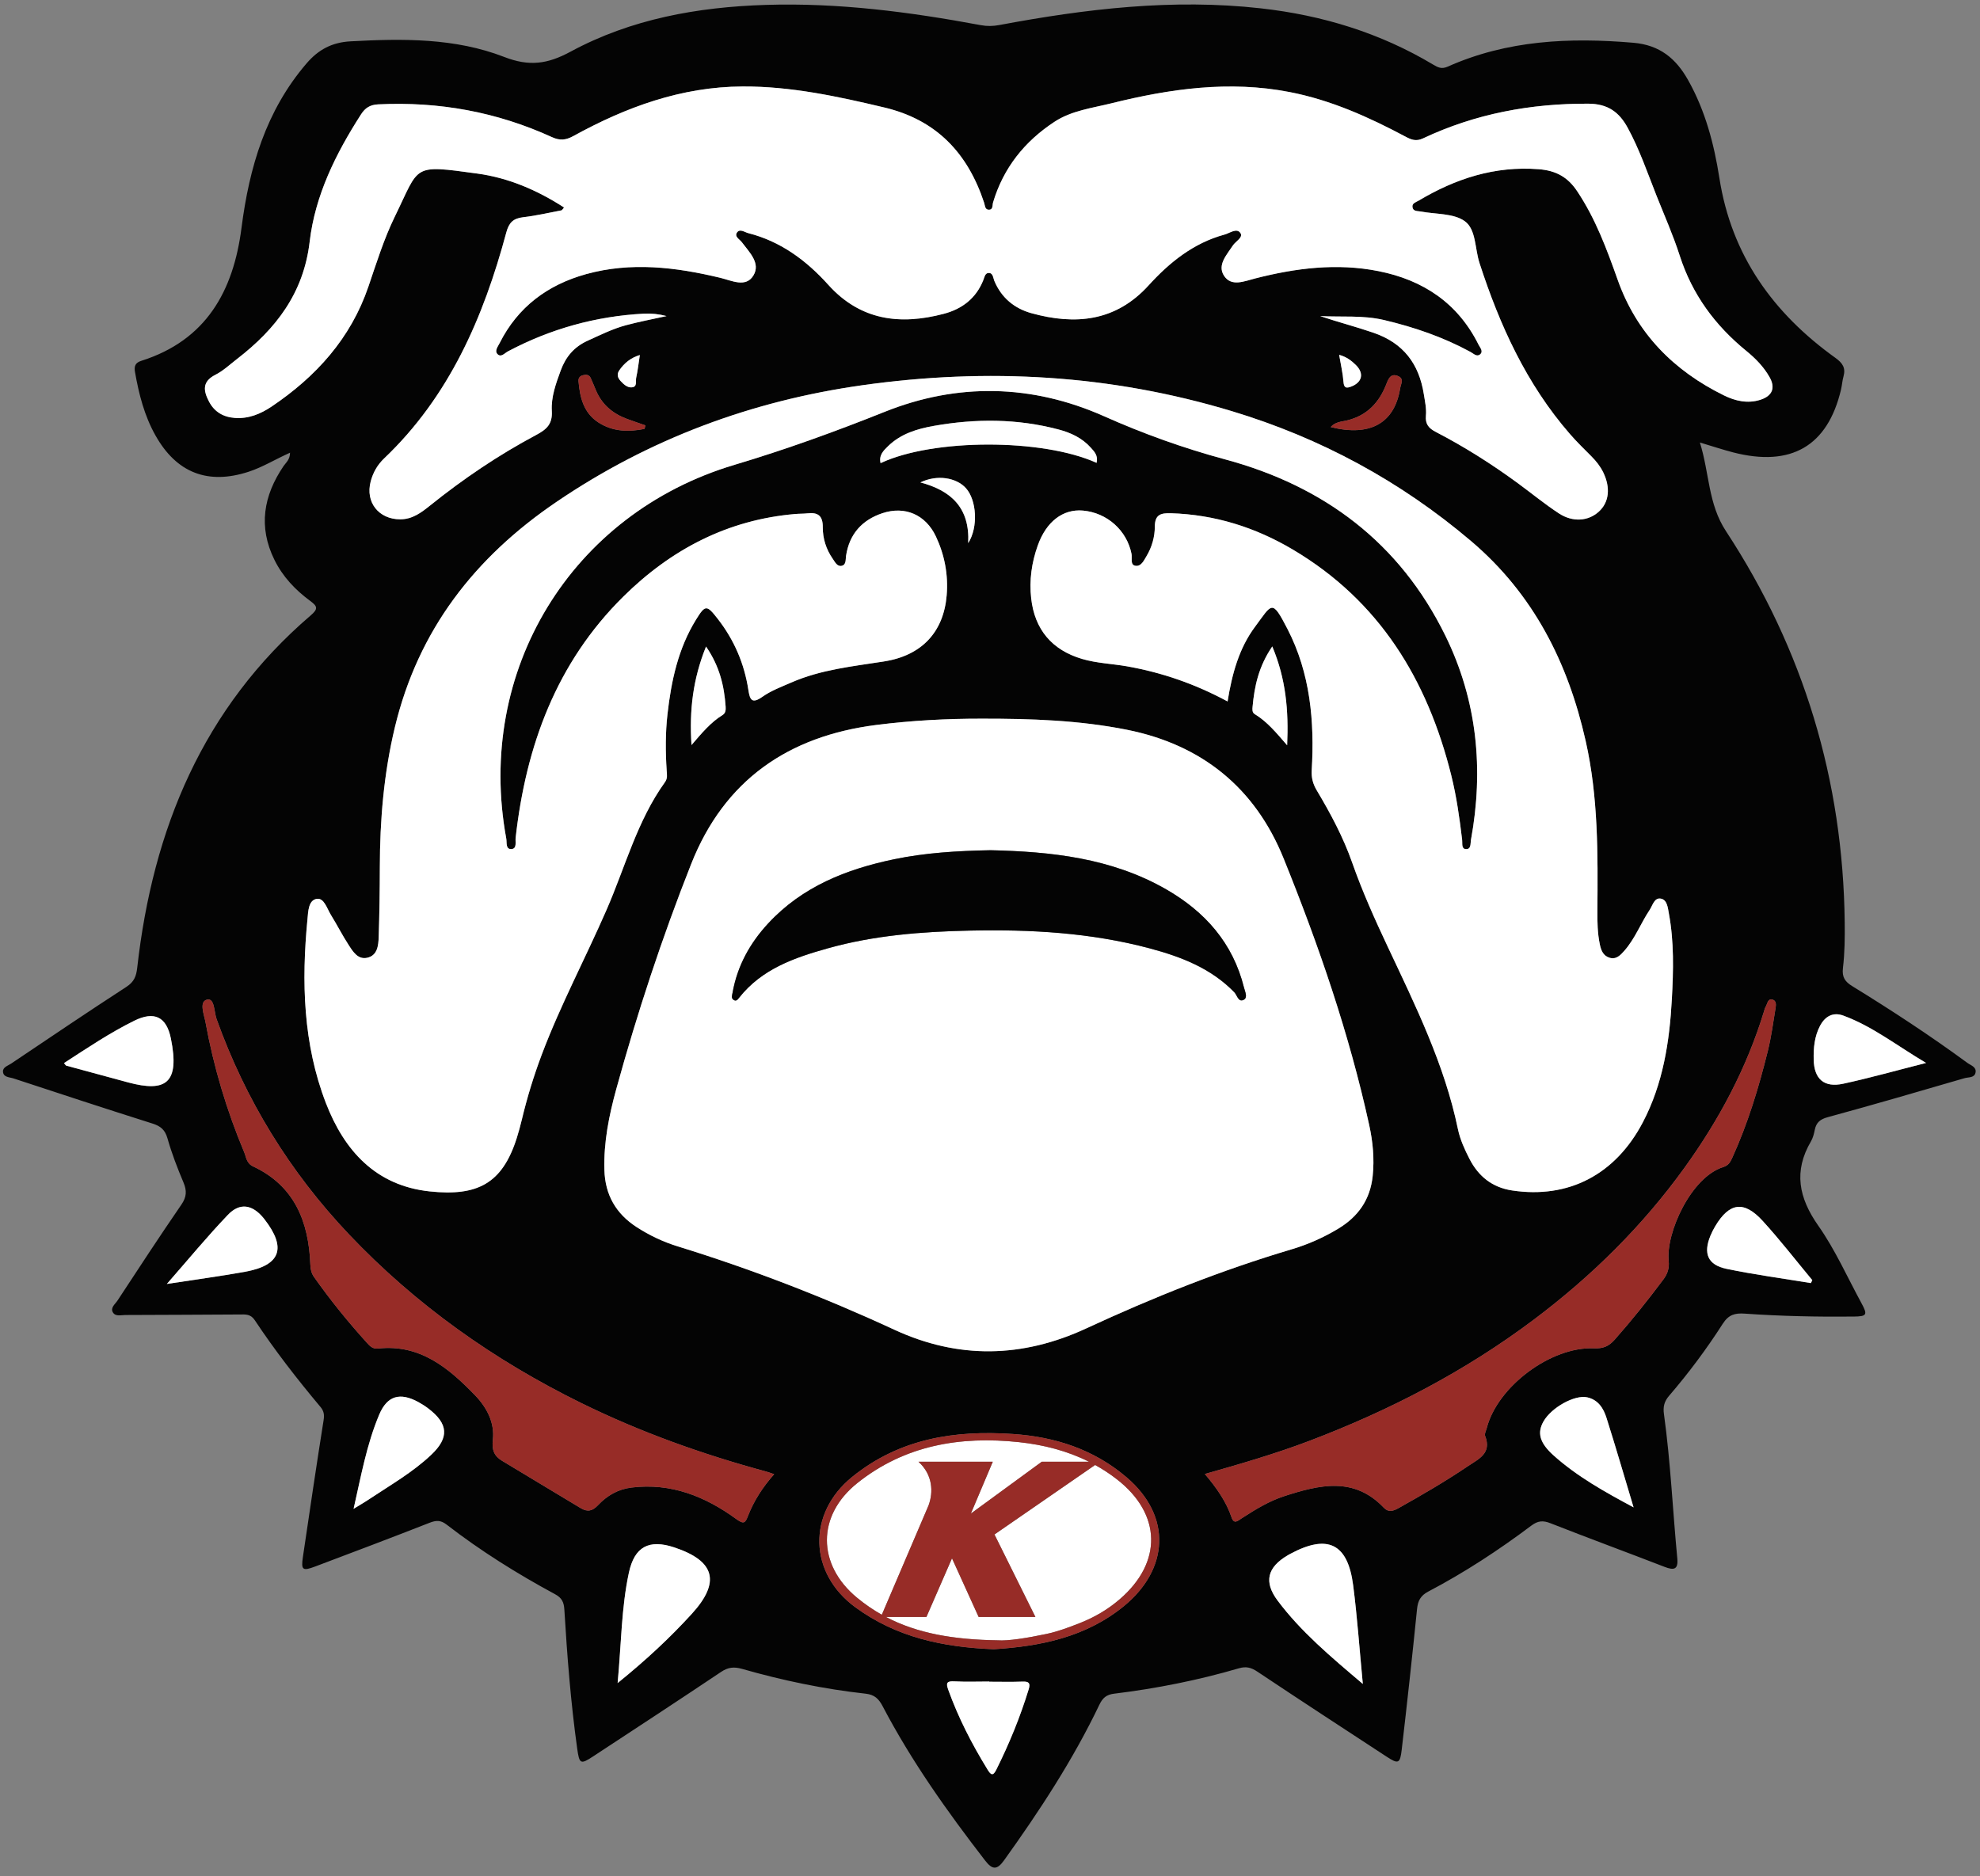<?xml version="1.0" encoding="utf-8"?>
<!-- Generator: Adobe Illustrator 24.3.0, SVG Export Plug-In . SVG Version: 6.00 Build 0)  -->
<svg version="1.1" id="Layer_1" xmlns="http://www.w3.org/2000/svg" xmlns:xlink="http://www.w3.org/1999/xlink" x="0px" y="0px"
	 viewBox="0 0 796 754.4" style="enable-background:new 0 0 796 754.4;" xml:space="preserve">
<rect x="0" y="0" width="796" height="754.4" fill="#808080" stroke="none"/>
<style type="text/css">
	.st0{fill:#040404;}
	.st1{fill:#FFFFFF;}
	.st2{fill:#972C27;}
</style>
<g>
	<path class="st0" d="M790.93,427.36c-14.96-10.97-30.46-21.13-46.26-30.84c-2.94-1.81-4.21-3.59-3.77-7.31
		c0.72-6.05,0.78-12.21,0.71-18.33c-0.64-57.08-16.49-109.69-47.77-157.37c-7.18-10.96-6.57-23.15-10.45-35.59
		c5.19,1.55,9.23,2.9,13.35,3.97c23.32,6.02,38.01-2.53,43.37-25.19c0.42-1.75,0.52-3.57,1-5.3c0.96-3.44-0.3-5.39-3.23-7.5
		c-25-17.95-41.79-41.18-46.65-72.31c-2.14-13.7-5.68-27.13-12.58-39.39c-4.86-8.64-11.34-14.1-22.03-15.01
		c-25.64-2.18-50.7-1.06-74.58,9.59c-2.48,1.11-3.94,0.34-5.87-0.8C554.82,13.2,531.59,6.13,506.95,3.36
		c-35.48-3.99-70.42,0.19-105.22,6.71c-2.53,0.47-4.92,0.52-7.46,0.04c-28.55-5.32-57.23-9.06-86.38-8.14
		c-27.51,0.86-54.2,5.66-78.55,18.82c-9.23,4.99-16.57,6.02-26.63,2.11c-19.76-7.67-40.81-7.42-61.8-6.28
		c-7.44,0.41-12.87,3.3-17.62,8.82c-16.41,19.09-23.09,41.91-26.21,66.24c-3.26,25.4-14.22,45.15-40.28,53.4
		c-2.41,0.76-2.94,2.15-2.53,4.49c1.56,8.9,3.76,17.58,8.25,25.54c8.46,15.04,21.07,19.9,37.42,14.57
		c5.64-1.84,10.67-4.98,16.66-7.66c-0.04,2.84-1.63,3.95-2.6,5.37c-8.1,11.91-10.23,24.43-3.67,37.72
		c3.33,6.76,8.42,12.12,14.43,16.54c2.84,2.1,3.24,3.14,0.18,5.76C81.5,284.64,61.43,333.5,55.17,389.06
		c-0.39,3.52-1.27,5.74-4.41,7.77c-15.56,10.09-30.91,20.49-46.31,30.83c-1.29,0.86-3.38,1.43-3.25,3.26
		c0.17,2.28,2.65,2.17,4.21,2.68c18.62,6.14,37.24,12.25,55.93,18.16c3.24,1.03,5.01,2.5,5.99,5.95c1.71,6.04,3.99,11.95,6.44,17.75
		c1.38,3.29,1.28,5.77-0.82,8.84c-8.76,12.76-17.25,25.71-25.74,38.66c-0.92,1.4-2.93,2.83-1.82,4.72c1.04,1.77,3.28,1.05,5,1.05
		c15.31-0.03,30.62-0.14,45.93-0.21c2.28-0.01,4.39-0.28,6.08,2.26c8.07,12.16,17.01,23.68,26.39,34.86
		c1.4,1.66,1.66,3.13,1.31,5.34c-2.91,18.31-5.61,36.65-8.32,54.99c-0.79,5.31-0.18,5.81,5.01,3.85
		c15.32-5.77,30.63-11.56,45.86-17.53c2.63-1.04,4.49-1.14,6.85,0.68c13.7,10.59,28.35,19.76,43.58,27.98
		c2.85,1.53,3.62,3.28,3.8,6.25c1.13,18.69,2.58,37.35,5.17,55.91c0.87,6.2,1.34,6.41,6.46,3.05c17.15-11.26,34.33-22.5,51.38-33.93
		c2.83-1.89,5.18-2.14,8.45-1.21c16.28,4.66,32.84,8.11,49.68,9.97c3.57,0.39,5.27,2.08,6.82,5.04c11.57,22.08,25.95,42.31,41.16,62
		c2.92,3.79,4.8,3.94,7.65-0.04c14.29-19.92,27.7-40.37,38.31-62.54c1.32-2.77,2.85-4.09,5.93-4.46
		c16.99-2.08,33.74-5.4,50.17-10.21c2.89-0.85,4.93-0.33,7.42,1.34c17.22,11.5,34.56,22.81,51.89,34.14
		c4.79,3.14,5.49,2.92,6.16-2.87c2.19-18.78,4.24-37.58,6.14-56.39c0.34-3.36,1.4-5.44,4.55-7.09
		c14.53-7.63,28.24-16.61,41.35-26.46c2.68-2.02,4.73-2.19,7.79-0.98c15.23,5.99,30.6,11.63,45.86,17.54
		c3.64,1.41,5.52,1.14,5.09-3.37c-1.85-19.35-2.7-38.8-5.37-58.07c-0.41-2.9,0.09-5.05,2.05-7.34c7.88-9.15,15.1-18.85,21.61-29
		c2.36-3.67,4.91-4.32,8.81-4.05c14.55,1.02,29.13,1.33,43.72,1.18c5.45-0.05,5.77-0.69,3.2-5.41
		c-5.68-10.44-10.54-21.45-17.33-31.11c-7.88-11.22-10.02-21.9-2.94-33.96c0.8-1.37,1.2-3.03,1.52-4.6c0.6-2.97,2.15-4.26,5.25-5.1
		c18.38-5,36.67-10.34,54.96-15.67c1.58-0.46,4.04-0.05,4.43-2.33C794.6,428.97,792.29,428.36,790.93,427.36z M51.56,435.22
		c-8.33-2.24-16.65-4.51-24.97-6.77c-0.13-0.04-0.22-0.25-0.86-1.01c9.38-6.08,18.47-12.21,28.29-17.05
		c7.96-3.92,12.89-1.63,14.67,7.13C72.35,435.53,66.67,439.27,51.56,435.22z M109.15,163.49c-4.36,2.92-9.21,4.95-14.71,4.55
		c-4.67-0.34-8.24-2.41-10.43-6.61c-2.24-4.29-2.83-7.98,2.57-10.73c3.17-1.6,5.86-4.16,8.71-6.36
		c15.62-12.05,26.78-26.46,29.2-47.14c2.19-18.67,10.5-35.41,20.63-51.18c1.72-2.67,3.64-3.89,6.94-4.06
		c24.36-1.19,47.69,3.04,69.86,13.19c3.21,1.47,5.6,1.19,8.53-0.42c21.22-11.68,43.48-19.85,68.12-19.96
		c19.44-0.08,38.21,4,56.99,8.46c20.97,5,33.51,18.4,40.07,38.27c0.38,1.15,0.32,2.83,1.91,2.83c1.77,0.01,1.37-1.83,1.69-2.92
		c4.15-13.9,12.67-24.53,24.65-32.41c6.92-4.55,15.15-5.53,22.96-7.47c23.57-5.85,47.33-9.23,71.6-4.52
		c16.62,3.22,31.82,10.06,46.62,17.94c2.3,1.23,4.23,2.01,7.01,0.7c21.04-9.92,43.24-14.06,66.5-13.96
		c7.89,0.04,12.4,3.47,15.77,9.64c4.76,8.71,7.95,18.1,11.59,27.29c3.19,8.03,6.71,15.95,9.35,24.16
		c5.02,15.61,14.21,28.09,26.8,38.34c3.63,2.96,6.94,6.33,9.28,10.45c2.51,4.39,1.16,7.61-3.62,9.16
		c-5.16,1.66-10.15,0.48-14.66-1.74c-20.18-9.92-35.07-24.91-42.7-46.38c-4.4-12.41-8.94-24.68-16.32-35.73
		c-3.78-5.67-8.46-8.3-15.49-8.85c-17.69-1.36-33.39,3.79-48.25,12.64c-1.05,0.62-2.65,1-2.49,2.51c0.2,1.91,2.03,1.61,3.38,1.87
		c6.01,1.14,13.19,0.66,17.68,3.9c4.55,3.28,4.02,11.04,5.89,16.78c8.11,25.03,18.87,48.65,36.32,68.73
		c2.71,3.12,5.67,6.02,8.6,8.95c1.93,1.93,3.6,4,4.81,6.46c3.04,6.25,2.4,12.13-1.81,15.9c-4.19,3.77-10.39,4.31-15.99,0.65
		c-5.71-3.74-11-8.1-16.51-12.14c-10.47-7.68-21.42-14.61-32.94-20.59c-2.88-1.49-4.32-3.12-4.01-6.6c0.26-2.81-0.39-5.73-0.84-8.57
		c-1.93-12.18-8.16-20.59-20.27-24.74c-7.05-2.42-14.22-4.27-21.41-6.69c8.58,0.46,17.18-0.41,25.65,1.58
		c12.14,2.87,23.83,6.86,34.81,12.85c1.19,0.65,2.53,2.11,3.85,0.95c1.4-1.23-0.04-2.7-0.63-3.88c-8.33-16.74-22.27-26-40.21-29.57
		c-16.76-3.34-33.28-1.24-49.65,2.95c-4.29,1.09-9.52,3.44-12.46-1.09c-2.82-4.33,1.07-8.38,3.52-12.14
		c1.12-1.72,4.31-3.26,3.05-5.07c-1.48-2.14-4.26,0.07-6.39,0.65c-12.46,3.39-22.09,11.16-30.54,20.46
		c-13.21,14.52-29.43,16.02-47.06,11.15c-6.87-1.9-12.1-6.2-14.95-13.05c-0.49-1.18-0.48-3.28-2.39-3.12
		c-1.35,0.11-1.57,1.76-2.04,2.92c-2.9,7.27-8.51,11.55-15.82,13.48c-17.57,4.65-33.53,2.72-46.46-11.63
		c-8.82-9.8-19.14-17.48-32.18-20.79c-1.45-0.37-3.36-1.89-4.5-0.31c-1.23,1.7,1,2.76,1.9,3.95c3.01,4.03,7.64,8.41,4.67,13.36
		c-3.04,5.07-8.76,2.05-13.37,0.95c-17.86-4.28-35.82-6.47-53.87-1.48c-15.45,4.28-27.46,13.16-34.8,27.74
		c-0.7,1.4-2.1,3.09-0.9,4.38c1.44,1.56,2.94-0.36,4.24-1.05c17.12-9.08,35.33-14.14,54.67-15.17c3-0.16,5.95,0.16,9.09,0.97
		c-5.56,1.23-10.95,2.25-16.24,3.66c-5.4,1.44-10.4,3.95-15.48,6.25c-5.46,2.48-8.81,6.48-10.83,11.99
		c-1.94,5.28-3.9,10.69-3.57,16.24c0.32,5.31-2.1,7.44-6.3,9.67c-15.13,8.05-29.29,17.64-42.66,28.38
		c-3.5,2.81-7.09,5.54-11.99,5.53c-8.63,0-14.07-6.85-11.87-15.21c0.93-3.55,2.71-6.69,5.37-9.23
		c26.25-24.97,39.98-56.75,49.16-90.92c1.07-3.97,2.82-5.64,6.78-6.1c5.17-0.6,10.27-1.79,15.38-2.76c0.27-0.05,0.47-0.5,1.05-1.16
		C216,76.46,204.42,71.5,191.93,69.79c-26.51-3.62-23.06-3.44-33.16,17.2c-4.43,9.05-7.41,18.72-10.67,28.25
		C141.01,136.05,127.07,151.43,109.15,163.49z M541.23,169.11c8.39-1.91,13.31-7.34,16.21-14.92c0.91-2.39,1.9-4.06,4.53-3.01
		c2.65,1.05,1.21,3.14,0.9,5.04c-2.31,14.28-12.48,19.37-27.9,15.49C536.7,169.68,539.28,169.55,541.23,169.11z M538.36,142.66
		c2.99,0.83,4.96,2.37,6.71,4.09c3.41,3.35,2.58,6.97-1.87,8.68c-1.76,0.67-2.9,0.75-3.09-1.84
		C539.86,150.1,539.03,146.65,538.36,142.66z M254.01,155.74c-1.83,0.16-3.27-1.21-4.52-2.56c-1.23-1.34-1.6-2.74-0.48-4.34
		c1.98-2.85,4.51-4.96,8.22-6.1c-0.5,3.23-0.83,6.22-1.47,9.14C255.46,153.25,256.31,155.55,254.01,155.74z M252.21,168.49
		c2.41,0.88,4.84,1.7,7.27,2.55c-0.13,0.47-0.26,0.94-0.38,1.41c-6.37,1.27-12.68,1.16-18.48-2.56c-5.99-3.85-7.5-10.07-8.05-16.64
		c-0.1-1.21,0.54-2.07,1.74-2.37c1.29-0.32,2.53-0.31,3.18,1.15c0.73,1.63,1.41,3.28,2.1,4.93
		C242.03,162.74,246.43,166.37,252.21,168.49z M123.61,369.55c0.29-2.96,0.33-7.66,3.78-8.15c2.92-0.42,4.09,3.96,5.65,6.48
		c2.47,3.98,4.58,8.18,7.13,12.09c1.73,2.67,3.73,5.98,7.49,5.11c4.07-0.93,4.46-4.89,4.58-8.3c0.3-9.35,0.45-18.72,0.46-28.08
		c0.02-18.96,1.6-37.73,6.03-56.23c9.37-39.11,32.06-68.33,65.06-90.72c37.4-25.39,78.5-40.6,122.95-46.87
		c50.19-7.08,99.84-4.28,148.54,10.45c35.59,10.76,67.64,28.06,96.08,52.19c25.15,21.34,39.02,48.91,46.12,80.45
		c5.07,22.5,4.89,45.39,4.7,68.27c-0.04,4.5,0.05,9,0.97,13.43c0.5,2.4,1.32,4.6,3.88,5.4c2.73,0.86,4.44-1.05,5.97-2.78
		c4.34-4.91,6.62-11.11,10.22-16.49c1.2-1.81,1.86-5.08,4.6-4.46c2.44,0.55,2.68,3.69,3.09,5.9c2.13,11.42,1.84,22.98,1.21,34.48
		c-0.94,17.16-3.53,34.02-11.67,49.54c-11.04,21.03-29.87,30.82-52.56,27.39c-8-1.21-13.52-5.7-17.09-12.62
		c-1.97-3.81-3.81-7.87-4.68-12.03c-5.39-26.02-17.04-49.59-28.23-73.36c-5.22-11.08-10.22-22.24-14.29-33.81
		c-3.59-10.23-8.69-19.75-14.23-29.03c-1.55-2.59-2.21-5.1-2.03-8.13c1.16-19.67-0.58-39-9.75-56.78
		c-6.32-12.25-6.15-10.13-13.03-0.9c-6.46,8.68-9.25,18.93-11.05,30.04c-12.98-7-26.32-11.62-40.39-14.11
		c-6.02-1.06-12.18-1.23-18.1-2.98c-12.11-3.58-19.06-11.81-20.47-24.36c-0.82-7.3,0.2-14.39,2.65-21.26
		c3.41-9.61,10.13-14.73,18.16-14.03c9.72,0.86,17.66,7.98,19.53,17.42c0.33,1.66-0.59,4.32,1.43,4.75c2.4,0.51,3.55-2.11,4.61-3.88
		c2.17-3.61,3.32-7.74,3.33-11.84c0.01-4.86,2.42-5.49,6.4-5.38c17.69,0.53,34.01,5.67,49.12,14.63
		c34.8,20.64,54.06,52.3,63.63,90.67c2.14,8.57,3.36,17.31,4.4,26.07c0.16,1.32-0.37,3.5,1.4,3.66c2.3,0.21,1.88-2.25,2.13-3.63
		c5.21-28.45,2.53-56.06-10.26-82.14c-18.34-37.39-48.77-60.19-88.54-70.91c-16.72-4.5-32.89-10.31-48.71-17.36
		c-29.04-12.91-58.94-13.46-88.14-1.78c-19.9,7.96-39.9,15.2-60.43,21.33c-65.74,19.62-104.17,82.89-91.74,150.26
		c0.3,1.6-0.34,4.39,2.11,4.22c2.28-0.16,1.47-2.86,1.66-4.5c4.15-36.96,16.36-70.42,43.36-97.07
		c19.14-18.9,41.89-30.85,69.12-33.15c1.61-0.14,3.24-0.08,4.84-0.26c4.23-0.48,6.2,0.96,6.16,5.6c-0.03,4.51,1.36,8.9,4.01,12.69
		c0.88,1.25,1.77,3.22,3.6,2.81c1.88-0.43,1.52-2.55,1.75-4.06c1.33-8.72,6.43-14.36,14.58-17.09c9.12-3.04,17.43,0.61,21.54,9.34
		c3.5,7.46,5.01,15.4,4.33,23.64c-1.22,14.8-10.02,24.25-25.2,26.62c-12.62,1.98-25.38,3.27-37.25,8.46
		c-3.95,1.73-8.11,3.26-11.59,5.72c-4.38,3.1-5.09,1.11-5.7-2.82c-1.62-10.52-5.72-20.03-12.26-28.44c-4.48-5.76-5.04-5.78-8.8,0.32
		c-7.16,11.61-9.94,24.61-11.44,37.92c-0.85,7.52-0.83,15.1-0.33,22.66c0.11,1.58,0.41,3.18-0.66,4.67
		c-11.22,15.59-15.98,34.13-23.52,51.4c-8.48,19.44-18.49,38.2-26,58.09c-3.24,8.6-5.93,17.35-8.06,26.29
		c-0.59,2.44-1.24,4.87-2,7.26c-5.82,18.43-15.83,23.6-35.08,21.54c-21.65-2.31-34.3-16.42-41.66-35.47
		C121.82,419.69,121.17,394.68,123.61,369.55z M277.87,347.38c13.31-33.67,38.99-51.41,74.47-55.9c14.14-1.79,28.32-2.55,42.55-2.52
		c19.46-0.02,38.84,0.61,58.04,4.43c30.35,6.05,51.68,23.48,63.11,51.78c14.09,34.86,26.36,70.41,34.42,107.25
		c1.46,6.67,2.11,13.48,1.39,20.38c-0.99,9.54-5.81,16.37-13.9,21.25c-5.91,3.55-12.17,6.33-18.71,8.27
		c-28.34,8.42-55.71,19.35-82.49,31.77c-25.72,11.93-51.46,12.47-77.23,0.54c-28.28-13.09-57.26-24.29-87.03-33.49
		c-5.85-1.8-11.41-4.43-16.58-7.78c-8.3-5.39-12.64-12.93-12.93-22.94c-0.32-11.13,1.84-21.86,4.76-32.48
		C256.19,407.23,266.16,376.99,277.87,347.38z M283.84,259.96c5.49,7.97,7.3,15.87,7.88,24.16c0.08,1.27,0.02,2.59-1.22,3.36
		c-4.72,2.91-8.26,7.12-12.5,12.08C277.08,285.54,278.58,273.01,283.84,259.96z M388.38,196.35c4.21,4.74,4.99,15.55,0.86,22.02
		c0.71-14.13-6.8-21.12-19.22-24.4C376.66,190.74,384.49,191.96,388.38,196.35z M354.01,186.21c-0.75-3.17,1.17-5.03,3-6.81
		c5.11-4.98,11.61-6.96,18.4-8.16c16.82-2.98,33.58-2.95,50.18,1.45c4.9,1.3,9.46,3.41,12.93,7.31c1.4,1.57,3.02,3.11,2.33,6.1
		C419.12,176.25,375.08,176.3,354.01,186.21z M503.56,284.2c0.75-8.26,2.43-16.24,7.92-24.28c5.5,13.1,6.6,25.74,5.98,39.74
		c-4.35-5.02-8.03-9.51-13.03-12.53C503.36,286.48,503.47,285.25,503.56,284.2z M98.42,511.36c-10,1.8-20.07,3.15-31.34,4.88
		c8.64-9.86,16.27-19.14,24.55-27.79c4.8-5.03,9.83-4.14,14.29,1.28c0.12,0.14,0.23,0.28,0.34,0.42
		C115.33,501.8,112.84,508.77,98.42,511.36z M173.37,584.93c-7.46,7.07-16.39,12.15-24.89,17.81c-2.06,1.38-4.22,2.62-6.33,3.92
		c2.96-12.95,5.23-25.87,10.31-37.9c3.23-7.64,8.38-9.02,15.69-5.05c1.41,0.77,2.78,1.64,4.06,2.62
		C180.24,572.45,180.66,578.04,173.37,584.93z M278.1,648.9c-8.83,9.68-18.38,18.57-29.8,27.81c1.49-15.81,1.49-30.23,4.51-44.3
		c2.25-10.55,8.08-13.61,18.24-10.25C287.5,627.61,289.76,636.13,278.1,648.9z M300.7,609.54c-1.08,2.77-1.61,3.48-4.73,1.21
		c-12.45-9.06-26.17-14.6-42.08-12.65c-5.45,0.67-9.84,3.24-13.45,7.07c-2.26,2.4-4.26,2.86-7.02,1.19
		c-10.52-6.37-21.09-12.65-31.6-19.03c-3.14-1.9-4.16-4.3-3.68-8.44c0.8-6.86-2.48-13.04-7.16-17.88
		c-10.63-10.99-22.13-20.65-39.01-18.8c-2.19,0.24-3.36-1.08-4.51-2.36c-7.57-8.36-14.66-17.11-21.17-26.33
		c-1.06-1.5-1.45-3.03-1.52-4.97c-0.64-17.23-6.29-31.72-23.01-39.56c-2.69-1.26-2.76-3.72-3.57-5.65
		c-7.08-16.87-12.29-34.33-15.57-52.33c-0.55-3.04-2.71-8.28,0.62-9.08c3.07-0.74,2.79,4.9,3.82,7.78
		c11.68,32.58,29.39,61.42,53.21,86.56c26.95,28.43,58.38,50.63,93.45,67.88c23.82,11.71,48.67,20.58,74.25,27.51
		c0.86,0.23,1.7,0.55,3.26,1.07C306.48,598.11,303.06,603.51,300.7,609.54z M413.56,679.2c-3.42,11.16-7.83,21.92-13.03,32.36
		c-1.36,2.74-2.23,2.02-3.49-0.02c-6.31-10.26-11.8-20.9-15.87-32.26c-1-2.78-0.33-3.4,2.53-3.25c4.64,0.25,9.31,0.07,13.97,0.07
		v0.08c4.48,0,8.97,0.12,13.44-0.05C413.61,676.04,414.32,676.71,413.56,679.2z M451.9,645.72c-15.37,12.61-33.81,16.23-52.37,17.39
		c-20.48-0.81-39.15-4.78-55.64-16.85c-18.8-13.76-19.42-37.76-1.28-52.45c19.07-15.43,41.16-18.83,64.59-17.24
		c16.93,1.14,32.52,6.16,45.7,17.41C471.41,609.79,469.69,631.11,451.9,645.72z M513.65,643.59c-5.69-7.59-4.15-13.45,4.08-18.27
		c0.31-0.19,0.63-0.36,0.94-0.53c15.07-8.11,23.16-4.24,25.33,12.63c1.63,12.62,2.51,25.34,3.88,39.64
		C534.77,665.96,522.96,656.01,513.65,643.59z M624.56,585.18c-5.69-5.11-6.62-9.14-4.05-13.65c3.2-5.63,12.56-10.81,17.57-9.7
		c4.44,0.98,6.56,4.44,7.76,8.25c3.79,11.94,7.28,23.99,10.89,35.99C645.23,599.91,634.08,593.71,624.56,585.18z M670.84,506.95
		c0.29,2.83-0.36,5.12-2.12,7.47c-6.21,8.32-12.67,16.4-19.55,24.19c-2.41,2.73-4.72,3.67-8.31,3.51
		c-17.36-0.76-38.87,15.38-43.17,32.11c-0.27,1.04-0.97,2.29-0.64,3.12c2.76,7.08-2.67,9.28-7.01,12.22
		c-9,6.08-18.38,11.53-27.85,16.83c-2.03,1.13-3.98,1.8-5.86-0.18c-12.03-12.65-25.96-9.2-39.97-4.68
		c-6.17,1.99-11.66,5.38-17.07,8.86c-1.54,0.99-3.16,2.65-4.15-0.25c-2.2-6.47-6.05-11.93-10.77-17.49
		c14.49-4.11,28.37-8.15,41.91-13.28c32.31-12.26,62.64-27.97,90.41-48.84c23.25-17.48,43.59-37.55,60.56-61.08
		c13.87-19.24,24.93-39.96,31.89-62.73c0.21-0.69,0.38-1.42,0.74-2.02c0.69-1.14,0.77-3.28,2.67-2.8c1.75,0.43,1.44,2.35,1.22,3.68
		c-0.92,5.66-1.69,11.37-3.06,16.93c-3.65,14.77-8.05,29.29-14.39,43.19c-0.81,1.78-1.58,2.91-3.54,3.53
		C679.8,473.32,669.7,495.68,670.84,506.95z M728.58,514.72l-0.57,1.17c-11.31-1.87-22.69-3.38-33.89-5.72
		c-7.58-1.58-9.44-6.16-6.5-13.3c0.54-1.32,1.2-2.61,1.93-3.84c5.69-9.53,11.55-10.4,19.09-2.13
		C715.62,498.54,721.96,506.76,728.58,514.72z M741.04,435.73c-7.71,1.68-11.71-1.84-11.9-9.65c-0.11-4.7,0.3-9.36,2.56-13.64
		c2.05-3.86,5.27-5.61,9.4-4.08c11.71,4.32,21.43,12.04,33.22,19.02C762.22,430.45,751.7,433.42,741.04,435.73z"/>
	<path class="st1" d="M517.46,299.66c-4.35-5.02-8.03-9.51-13.03-12.53c-1.07-0.65-0.96-1.88-0.87-2.93
		c0.75-8.26,2.43-16.24,7.92-24.28C516.98,273.02,518.08,285.66,517.46,299.66z"/>
	<path class="st1" d="M543.2,155.43c-1.76,0.67-2.9,0.75-3.09-1.84c-0.25-3.49-1.08-6.94-1.75-10.93c2.99,0.83,4.96,2.37,6.71,4.09
		C548.48,150.1,547.65,153.72,543.2,155.43z"/>
	<path class="st1" d="M255.76,151.88c-0.3,1.37,0.55,3.67-1.75,3.86c-1.83,0.16-3.27-1.21-4.52-2.56c-1.23-1.34-1.6-2.74-0.48-4.34
		c1.98-2.85,4.51-4.96,8.22-6.1C256.73,145.97,256.4,148.96,255.76,151.88z"/>
	<path class="st1" d="M440.85,186.1c-21.73-9.85-65.77-9.8-86.84,0.11c-0.75-3.17,1.17-5.03,3-6.81c5.11-4.98,11.61-6.96,18.4-8.16
		c16.82-2.98,33.58-2.95,50.18,1.45c4.9,1.3,9.46,3.41,12.93,7.31C439.92,181.57,441.54,183.11,440.85,186.1z"/>
	<path class="st1" d="M389.24,218.37c0.71-14.13-6.8-21.12-19.22-24.4c6.64-3.23,14.47-2.01,18.36,2.38
		C392.59,201.09,393.37,211.9,389.24,218.37z"/>
	<path class="st1" d="M290.5,287.48c-4.72,2.91-8.26,7.12-12.5,12.08c-0.92-14.02,0.58-26.55,5.84-39.6
		c5.49,7.97,7.3,15.87,7.88,24.16C291.8,285.39,291.74,286.71,290.5,287.48z"/>
	<path class="st1" d="M51.56,435.22c-8.33-2.24-16.65-4.51-24.97-6.77c-0.13-0.04-0.22-0.25-0.86-1.01
		c9.38-6.08,18.47-12.21,28.29-17.05c7.96-3.92,12.89-1.63,14.67,7.13C72.35,435.53,66.67,439.27,51.56,435.22z"/>
	<path class="st1" d="M98.42,511.36c-10,1.8-20.07,3.15-31.34,4.88c8.64-9.86,16.27-19.14,24.55-27.79
		c4.8-5.03,9.83-4.14,14.29,1.28c0.12,0.14,0.23,0.28,0.34,0.42C115.33,501.8,112.84,508.77,98.42,511.36z"/>
	<path class="st1" d="M278.1,648.9c-8.83,9.68-18.38,18.57-29.8,27.81c1.49-15.81,1.49-30.23,4.51-44.3
		c2.25-10.55,8.08-13.61,18.24-10.25C287.5,627.61,289.76,636.13,278.1,648.9z"/>
	<path class="st1" d="M173.37,584.93c-7.46,7.07-16.39,12.15-24.89,17.81c-2.06,1.38-4.22,2.62-6.33,3.92
		c2.96-12.95,5.23-25.87,10.31-37.9c3.23-7.64,8.38-9.02,15.69-5.05c1.41,0.77,2.78,1.64,4.06,2.62
		C180.24,572.45,180.66,578.04,173.37,584.93z"/>
	<path class="st1" d="M774.32,427.38c-12.1,3.07-22.62,6.04-33.28,8.35c-7.71,1.68-11.71-1.84-11.9-9.65
		c-0.11-4.7,0.3-9.36,2.56-13.64c2.05-3.86,5.27-5.61,9.4-4.08C752.81,412.68,762.53,420.4,774.32,427.38z"/>
	<path class="st1" d="M728.58,514.72c-0.19,0.39-0.38,0.78-0.57,1.17c-11.31-1.87-22.69-3.38-33.89-5.72
		c-7.58-1.58-9.44-6.16-6.5-13.3c0.54-1.32,1.2-2.61,1.93-3.84c5.69-9.53,11.55-10.4,19.09-2.13
		C715.62,498.54,721.96,506.76,728.58,514.72z"/>
	<path class="st1" d="M656.73,606.07c-11.5-6.16-22.65-12.36-32.17-20.89c-5.69-5.11-6.62-9.14-4.05-13.65
		c3.2-5.63,12.56-10.81,17.57-9.7c4.44,0.98,6.56,4.44,7.76,8.25C649.63,582.02,653.12,594.07,656.73,606.07z"/>
	<path class="st1" d="M547.88,677.06c-13.11-11.1-24.92-21.05-34.23-33.47c-5.69-7.59-4.15-13.45,4.08-18.27
		c0.31-0.19,0.63-0.36,0.94-0.53c15.07-8.11,23.16-4.24,25.33,12.63C545.63,650.04,546.51,662.76,547.88,677.06z"/>
	<path class="st1" d="M413.56,679.2c-3.42,11.16-7.83,21.92-13.03,32.36c-1.36,2.74-2.23,2.02-3.49-0.02
		c-6.31-10.26-11.8-20.9-15.87-32.26c-1-2.78-0.33-3.4,2.53-3.25c4.64,0.25,9.31,0.07,13.97,0.07v0.08c4.48,0,8.97,0.12,13.44-0.05
		C413.61,676.04,414.32,676.71,413.56,679.2z"/>
	<path class="st1" d="M707.74,160.73c-5.16,1.66-10.15,0.48-14.66-1.74c-20.18-9.92-35.07-24.91-42.7-46.38
		c-4.4-12.41-8.94-24.68-16.32-35.73c-3.78-5.67-8.46-8.3-15.49-8.85c-17.69-1.36-33.39,3.79-48.25,12.64
		c-1.05,0.62-2.65,1-2.49,2.51c0.2,1.91,2.03,1.61,3.38,1.87c6.01,1.14,13.19,0.66,17.68,3.9c4.55,3.28,4.02,11.04,5.89,16.78
		c8.11,25.03,18.87,48.65,36.32,68.73c2.71,3.12,5.67,6.02,8.6,8.95c1.93,1.93,3.6,4,4.81,6.46c3.04,6.25,2.4,12.13-1.81,15.9
		c-4.19,3.77-10.39,4.31-15.99,0.65c-5.71-3.74-11-8.1-16.51-12.14c-10.47-7.68-21.42-14.61-32.94-20.59
		c-2.88-1.49-4.32-3.12-4.01-6.6c0.26-2.81-0.39-5.73-0.84-8.57c-1.93-12.18-8.16-20.59-20.27-24.74
		c-7.05-2.42-14.22-4.27-21.41-6.69c8.58,0.46,17.18-0.41,25.65,1.58c12.14,2.87,23.83,6.86,34.81,12.85
		c1.19,0.65,2.53,2.11,3.85,0.95c1.4-1.23-0.04-2.7-0.63-3.88c-8.33-16.74-22.27-26-40.21-29.57c-16.76-3.34-33.28-1.24-49.65,2.95
		c-4.29,1.09-9.52,3.44-12.46-1.09c-2.82-4.33,1.07-8.38,3.52-12.14c1.12-1.72,4.31-3.26,3.05-5.07c-1.48-2.14-4.26,0.07-6.39,0.65
		c-12.46,3.39-22.09,11.16-30.54,20.46c-13.21,14.52-29.43,16.02-47.06,11.15c-6.87-1.9-12.1-6.2-14.95-13.05
		c-0.49-1.18-0.48-3.28-2.39-3.12c-1.35,0.11-1.57,1.76-2.04,2.92c-2.9,7.27-8.51,11.55-15.82,13.48
		c-17.57,4.65-33.53,2.72-46.46-11.63c-8.82-9.8-19.14-17.48-32.18-20.79c-1.45-0.37-3.36-1.89-4.5-0.31c-1.23,1.7,1,2.76,1.9,3.95
		c3.01,4.03,7.64,8.41,4.67,13.36c-3.04,5.07-8.76,2.05-13.37,0.95c-17.86-4.28-35.82-6.47-53.87-1.48
		c-15.45,4.28-27.46,13.16-34.8,27.74c-0.7,1.4-2.1,3.09-0.9,4.38c1.44,1.56,2.94-0.36,4.24-1.05
		c17.12-9.08,35.33-14.14,54.67-15.17c3-0.16,5.95,0.16,9.09,0.97c-5.56,1.23-10.95,2.25-16.24,3.66c-5.4,1.44-10.4,3.95-15.48,6.25
		c-5.46,2.48-8.81,6.48-10.83,11.99c-1.94,5.28-3.9,10.69-3.57,16.24c0.32,5.31-2.1,7.44-6.3,9.67
		c-15.13,8.05-29.29,17.64-42.66,28.38c-3.5,2.81-7.09,5.54-11.99,5.53c-8.63,0-14.07-6.85-11.87-15.21
		c0.93-3.55,2.71-6.69,5.37-9.23c26.25-24.97,39.98-56.75,49.16-90.92c1.07-3.97,2.82-5.64,6.78-6.1c5.17-0.6,10.27-1.79,15.38-2.76
		c0.27-0.05,0.47-0.5,1.05-1.16C216,76.46,204.42,71.5,191.93,69.79c-26.51-3.62-23.06-3.44-33.16,17.2
		c-4.43,9.05-7.41,18.72-10.67,28.25c-7.09,20.81-21.03,36.19-38.95,48.25c-4.36,2.92-9.21,4.95-14.71,4.55
		c-4.67-0.34-8.24-2.41-10.43-6.61c-2.24-4.29-2.83-7.98,2.57-10.73c3.17-1.6,5.86-4.16,8.71-6.36
		c15.62-12.05,26.78-26.46,29.2-47.14c2.19-18.67,10.5-35.41,20.63-51.18c1.72-2.67,3.64-3.89,6.94-4.06
		c24.36-1.19,47.69,3.04,69.86,13.19c3.21,1.47,5.6,1.19,8.53-0.42c21.22-11.68,43.48-19.85,68.12-19.96
		c19.44-0.08,38.21,4,56.99,8.46c20.97,5,33.51,18.4,40.07,38.27c0.38,1.15,0.32,2.83,1.91,2.83c1.77,0.01,1.37-1.83,1.69-2.92
		c4.15-13.9,12.67-24.53,24.65-32.41c6.92-4.55,15.15-5.53,22.96-7.47c23.57-5.85,47.33-9.23,71.6-4.52
		c16.62,3.22,31.82,10.06,46.62,17.94c2.3,1.23,4.23,2.01,7.01,0.7c21.04-9.92,43.24-14.06,66.5-13.96
		c7.89,0.04,12.4,3.47,15.77,9.64c4.76,8.71,7.95,18.1,11.59,27.29c3.19,8.03,6.71,15.95,9.35,24.16
		c5.02,15.61,14.21,28.09,26.8,38.34c3.63,2.96,6.94,6.33,9.28,10.45C713.87,155.96,712.52,159.18,707.74,160.73z"/>
	<path class="st1" d="M550.46,452.42c-8.06-36.84-20.33-72.39-34.42-107.25c-11.43-28.3-32.76-45.73-63.11-51.78
		c-19.2-3.82-38.58-4.45-58.04-4.43c-14.23-0.03-28.41,0.73-42.55,2.52c-35.48,4.49-61.16,22.23-74.47,55.9
		c-11.71,29.61-21.68,59.85-30.13,90.56c-2.92,10.62-5.08,21.35-4.76,32.48c0.29,10.01,4.63,17.55,12.93,22.94
		c5.17,3.35,10.73,5.98,16.58,7.78c29.77,9.2,58.75,20.4,87.03,33.49c25.77,11.93,51.51,11.39,77.23-0.54
		c26.78-12.42,54.15-23.35,82.49-31.77c6.54-1.94,12.8-4.72,18.71-8.27c8.09-4.88,12.91-11.71,13.9-21.25
		C552.57,465.9,551.92,459.09,550.46,452.42z M499.96,402.01c-2.13,1.07-2.59-1.85-3.72-3.03c-9.39-9.69-21.43-14.3-34.04-17.67
		c-23.68-6.32-47.9-7.66-72.26-7.14c-19.28,0.41-38.48,1.89-57.16,7.13c-13.43,3.76-26.51,8.29-35.63,19.85
		c-0.55,0.7-1.13,1.55-2.15,0.93c-1.2-0.72-0.68-1.88-0.5-2.91c1.9-10.78,6.97-19.96,14.34-27.91
		c13.69-14.77,31.38-21.77,50.57-25.77c12.55-2.61,25.3-3.38,38.81-3.64c24.11,0.55,48.55,3.05,70.65,15.76
		c15.59,8.96,26.8,21.59,31.24,39.46C500.52,398.73,501.76,401.11,499.96,402.01z"/>
	<path class="st1" d="M672.12,401.72c-0.94,17.16-3.53,34.02-11.67,49.54c-11.04,21.03-29.87,30.82-52.56,27.39
		c-8-1.21-13.52-5.7-17.09-12.62c-1.97-3.81-3.81-7.87-4.68-12.03c-5.39-26.02-17.04-49.59-28.23-73.36
		c-5.22-11.08-10.22-22.24-14.29-33.81c-3.59-10.23-8.69-19.75-14.23-29.03c-1.55-2.59-2.21-5.1-2.03-8.13
		c1.16-19.67-0.58-39-9.75-56.78c-6.32-12.25-6.15-10.13-13.03-0.9c-6.46,8.68-9.25,18.93-11.05,30.04
		c-12.98-7-26.32-11.62-40.39-14.11c-6.02-1.06-12.18-1.23-18.1-2.98c-12.11-3.58-19.06-11.81-20.47-24.36
		c-0.82-7.3,0.2-14.39,2.65-21.26c3.41-9.61,10.13-14.73,18.16-14.03c9.72,0.86,17.66,7.98,19.53,17.42
		c0.33,1.66-0.59,4.32,1.43,4.75c2.4,0.51,3.55-2.11,4.61-3.88c2.17-3.61,3.32-7.74,3.33-11.84c0.01-4.86,2.42-5.49,6.4-5.38
		c17.69,0.53,34.01,5.67,49.12,14.63c34.8,20.64,54.06,52.3,63.63,90.67c2.14,8.57,3.36,17.31,4.4,26.07
		c0.16,1.32-0.37,3.5,1.4,3.66c2.3,0.21,1.88-2.25,2.13-3.63c5.21-28.45,2.53-56.06-10.26-82.14
		c-18.34-37.39-48.77-60.19-88.54-70.91c-16.72-4.5-32.89-10.31-48.71-17.36c-29.04-12.91-58.94-13.46-88.14-1.78
		c-19.9,7.96-39.9,15.2-60.43,21.33c-65.74,19.62-104.17,82.89-91.74,150.26c0.3,1.6-0.34,4.39,2.11,4.22
		c2.28-0.16,1.47-2.86,1.66-4.5c4.15-36.96,16.36-70.42,43.36-97.07c19.14-18.9,41.89-30.85,69.12-33.15
		c1.61-0.14,3.24-0.08,4.84-0.26c4.23-0.48,6.2,0.96,6.16,5.6c-0.03,4.51,1.36,8.9,4.01,12.69c0.88,1.25,1.77,3.22,3.6,2.81
		c1.88-0.43,1.52-2.55,1.75-4.06c1.33-8.72,6.43-14.36,14.58-17.09c9.12-3.04,17.43,0.61,21.54,9.34c3.5,7.46,5.01,15.4,4.33,23.64
		c-1.22,14.8-10.02,24.25-25.2,26.62c-12.62,1.98-25.38,3.27-37.25,8.46c-3.95,1.73-8.11,3.26-11.59,5.72
		c-4.38,3.1-5.09,1.11-5.7-2.82c-1.62-10.52-5.72-20.03-12.26-28.44c-4.48-5.76-5.04-5.78-8.8,0.32
		c-7.16,11.61-9.94,24.61-11.44,37.92c-0.85,7.52-0.83,15.1-0.33,22.66c0.11,1.58,0.41,3.18-0.66,4.67
		c-11.22,15.59-15.98,34.13-23.52,51.4c-8.48,19.44-18.49,38.2-26,58.09c-3.24,8.6-5.93,17.35-8.06,26.29
		c-0.59,2.44-1.24,4.87-2,7.26c-5.82,18.43-15.83,23.6-35.08,21.54c-21.65-2.31-34.3-16.42-41.66-35.47
		c-9.21-23.86-9.86-48.87-7.42-74c0.29-2.96,0.33-7.66,3.78-8.15c2.92-0.42,4.09,3.96,5.65,6.48c2.47,3.98,4.58,8.18,7.13,12.09
		c1.73,2.67,3.73,5.98,7.49,5.11c4.07-0.93,4.46-4.89,4.58-8.3c0.3-9.35,0.45-18.72,0.46-28.08c0.02-18.96,1.6-37.73,6.03-56.23
		c9.37-39.11,32.06-68.33,65.06-90.72c37.4-25.39,78.5-40.6,122.95-46.87c50.19-7.08,99.84-4.28,148.54,10.45
		c35.59,10.76,67.64,28.06,96.08,52.19c25.15,21.34,39.02,48.91,46.12,80.45c5.07,22.5,4.89,45.39,4.7,68.27
		c-0.04,4.5,0.05,9,0.97,13.43c0.5,2.4,1.32,4.6,3.88,5.4c2.73,0.86,4.44-1.05,5.97-2.78c4.34-4.91,6.62-11.11,10.22-16.49
		c1.2-1.81,1.86-5.08,4.6-4.46c2.44,0.55,2.68,3.69,3.09,5.9C673.04,378.66,672.75,390.22,672.12,401.72z"/>
	<path class="st2" d="M311.23,592.73c-4.75,5.38-8.17,10.78-10.53,16.81c-1.08,2.77-1.61,3.48-4.73,1.21
		c-12.45-9.06-26.17-14.6-42.08-12.65c-5.45,0.67-9.84,3.24-13.45,7.07c-2.26,2.4-4.26,2.86-7.02,1.19
		c-10.52-6.37-21.09-12.65-31.6-19.03c-3.14-1.9-4.16-4.3-3.68-8.44c0.8-6.86-2.48-13.04-7.16-17.88
		c-10.63-10.99-22.13-20.65-39.01-18.8c-2.19,0.24-3.36-1.08-4.51-2.36c-7.57-8.36-14.66-17.11-21.17-26.33
		c-1.06-1.5-1.45-3.03-1.52-4.97c-0.64-17.23-6.29-31.72-23.01-39.56c-2.69-1.26-2.76-3.72-3.57-5.65
		c-7.08-16.87-12.29-34.33-15.57-52.33c-0.55-3.04-2.71-8.28,0.62-9.08c3.07-0.74,2.79,4.9,3.82,7.78
		c11.68,32.58,29.39,61.42,53.21,86.56c26.95,28.43,58.38,50.63,93.45,67.88c23.82,11.71,48.67,20.58,74.25,27.51
		C308.83,591.89,309.67,592.21,311.23,592.73z"/>
	<path class="st2" d="M713.77,405.59c-0.92,5.66-1.69,11.37-3.06,16.93c-3.65,14.77-8.05,29.29-14.39,43.19
		c-0.81,1.78-1.58,2.91-3.54,3.53c-12.98,4.08-23.08,26.44-21.94,37.71c0.29,2.83-0.36,5.12-2.12,7.47
		c-6.21,8.32-12.67,16.4-19.55,24.19c-2.41,2.73-4.72,3.67-8.31,3.51c-17.36-0.76-38.87,15.38-43.17,32.11
		c-0.27,1.04-0.97,2.29-0.64,3.12c2.76,7.08-2.67,9.28-7.01,12.22c-9,6.08-18.38,11.53-27.85,16.83c-2.03,1.13-3.98,1.8-5.86-0.18
		c-12.03-12.65-25.96-9.2-39.97-4.68c-6.17,1.99-11.66,5.38-17.07,8.86c-1.54,0.99-3.16,2.65-4.15-0.25
		c-2.2-6.47-6.05-11.93-10.77-17.49c14.49-4.11,28.37-8.15,41.91-13.28c32.31-12.26,62.64-27.97,90.41-48.84
		c23.25-17.48,43.59-37.55,60.56-61.08c13.87-19.24,24.93-39.96,31.89-62.73c0.21-0.69,0.38-1.42,0.74-2.02
		c0.69-1.14,0.77-3.28,2.67-2.8C714.3,402.34,713.99,404.26,713.77,405.59z"/>
	<path class="st1" d="M437.81,587.73h-19l-28.5,20.84l8.81-20.84h-29.86c5.74,5.24,6.03,12.18,4.03,17.58l-18.78,43.94
		c-3.47-1.95-6.79-4.22-9.99-6.87c-16.11-13.32-16.15-33.04,0.11-46.05c19.12-15.29,41.44-18.99,65.04-16.48
		C419.56,580.91,429.06,583.35,437.81,587.73z"/>
	<path class="st1" d="M450.1,643.06c-4.81,4.14-10.21,7.27-16.1,9.58c-4.34,1.7-8.69,3.35-13.27,4.32
		c-7.77,1.65-15.57,2.89-19.67,2.57c-17.58-0.27-32.2-2.72-44.9-9.39h16.28l10.28-23.59l10.72,23.59h22.82l-16.46-33.17l40.45-27.94
		c3,1.65,5.91,3.54,8.7,5.71C466.99,608.71,467.41,628.2,450.1,643.06z"/>
	<path class="st2" d="M259.48,171.04c-0.13,0.47-0.26,0.94-0.38,1.41c-6.37,1.27-12.68,1.16-18.48-2.56
		c-5.99-3.85-7.5-10.07-8.05-16.64c-0.1-1.21,0.54-2.07,1.74-2.37c1.29-0.32,2.53-0.31,3.18,1.15c0.73,1.63,1.41,3.28,2.1,4.93
		c2.44,5.78,6.84,9.41,12.62,11.53C254.62,169.37,257.05,170.19,259.48,171.04z"/>
	<path class="st2" d="M562.87,156.22c-2.31,14.28-12.48,19.37-27.9,15.49c1.73-2.03,4.31-2.16,6.26-2.6
		c8.39-1.91,13.31-7.34,16.21-14.92c0.91-2.39,1.9-4.06,4.53-3.01C564.62,152.23,563.18,154.32,562.87,156.22z"/>
	<path class="st0" d="M499.96,402.01c-2.13,1.07-2.59-1.85-3.72-3.03c-9.39-9.69-21.43-14.3-34.04-17.67
		c-23.68-6.32-47.9-7.66-72.26-7.14c-19.28,0.41-38.48,1.89-57.16,7.13c-13.43,3.76-26.51,8.29-35.63,19.85
		c-0.55,0.7-1.13,1.55-2.15,0.93c-1.2-0.72-0.68-1.88-0.5-2.91c1.9-10.78,6.97-19.96,14.34-27.91
		c13.69-14.77,31.38-21.77,50.57-25.77c12.55-2.61,25.3-3.38,38.81-3.64c24.11,0.55,48.55,3.05,70.65,15.76
		c15.59,8.96,26.8,21.59,31.24,39.46C500.52,398.73,501.76,401.11,499.96,402.01z"/>
</g>
<path class="st2" d="M452.9,593.98c-13.18-11.25-28.77-16.27-45.7-17.41c-23.43-1.59-45.52,1.81-64.59,17.24
	c-18.14,14.69-17.52,38.69,1.28,52.45c16.49,12.07,35.16,16.04,55.64,16.85c18.56-1.16,37-4.78,52.37-17.39
	C469.69,631.11,471.41,609.79,452.9,593.98z M344.52,642.38c-16.11-13.32-16.15-33.04,0.11-46.05
	c19.12-15.29,41.44-18.99,65.04-16.48c9.89,1.06,19.39,3.5,28.14,7.88h-19l-28.5,20.84l8.81-20.84h-29.86
	c5.74,5.24,6.03,12.18,4.03,17.58l-18.78,43.94C351.04,647.3,347.72,645.03,344.52,642.38z M450.1,643.06
	c-4.81,4.14-10.21,7.27-16.1,9.58c-4.34,1.7-8.69,3.35-13.27,4.32c-7.77,1.65-15.57,2.89-19.67,2.57
	c-17.58-0.27-32.2-2.72-44.9-9.39h16.28l10.28-23.59l10.72,23.59h22.82l-16.46-33.17l40.45-27.94c3,1.65,5.91,3.54,8.7,5.71
	C466.99,608.71,467.41,628.2,450.1,643.06z"/>
</svg>
